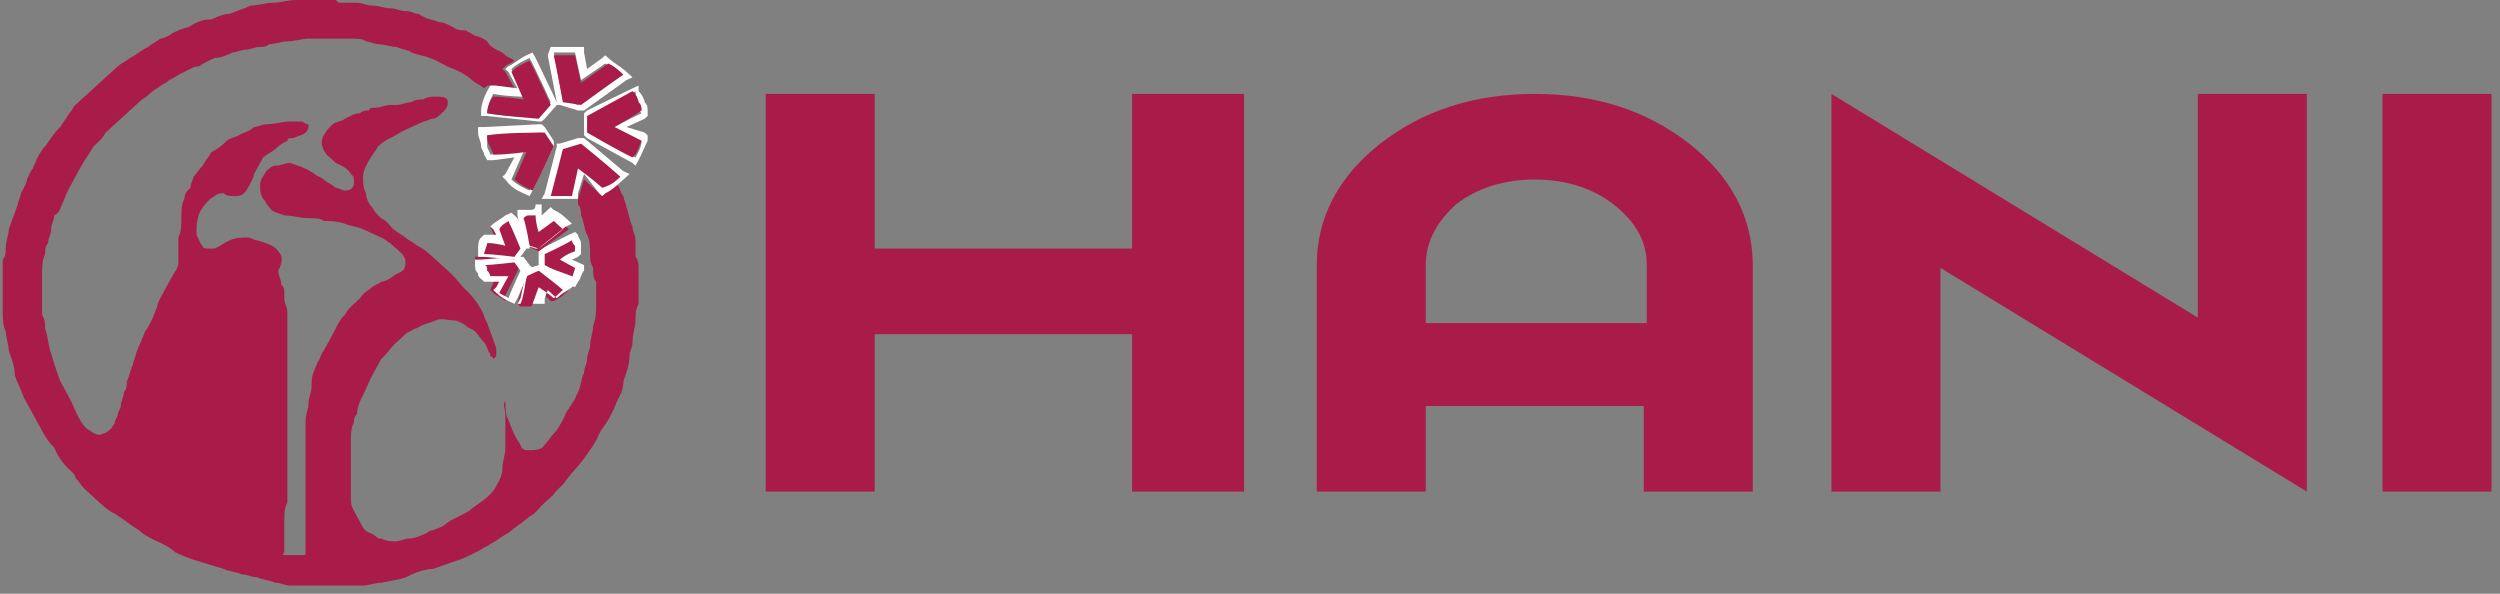 <svg xmlns="http://www.w3.org/2000/svg" width="240" height="57" viewBox="0 0 240 57" fill="none"><rect x="0" y="0" width="240" height="57" fill="#808080" stroke="none"/><path d="M83.973 32.082V47.194H73.509V9.015H83.973V23.862H108.679V9.015H119.433V47.194H108.679V32.082H83.973Z" fill="#A91C49"></path><path d="M136.873 38.975V47.194H126.409V25.453C126.409 20.946 128.444 16.969 132.513 13.787C136.583 10.605 141.524 9.015 147.337 9.015C153.15 9.015 158.091 10.605 162.161 13.787C166.23 16.969 168.264 20.946 168.264 25.453V47.194H157.801V38.975H136.873ZM158.091 30.756V25.453C158.091 23.067 156.929 21.211 154.894 19.62C152.859 18.029 150.243 17.234 147.337 17.234C144.43 17.234 141.814 18.029 139.78 19.62C138.036 21.211 136.873 23.067 136.873 25.453V31.021H158.091V30.756Z" fill="#A91C49"></path><path d="M186.285 25.718V47.194H175.821V9.015L210.991 30.491V9.015H221.455V47.194L186.285 25.718Z" fill="#A91C49"></path><path d="M239.185 9.015H228.721V47.194H239.185V9.015Z" fill="#A91C49"></path><path d="M57.813 18.825L57.523 18.56L56.07 17.234L55.488 19.09V19.62C55.779 19.885 55.779 20.416 55.779 20.681C56.07 21.211 56.07 22.006 56.36 22.537C56.651 23.067 56.651 23.862 56.651 24.393C56.651 24.923 56.651 25.188 56.941 25.718C56.941 26.249 56.941 26.779 57.232 27.044C57.232 27.839 57.232 28.37 57.232 29.165C57.232 29.96 57.232 30.491 56.941 31.286C56.941 31.816 56.651 32.612 56.651 33.142C56.651 33.672 56.36 33.938 56.36 34.468C56.36 34.998 56.07 35.263 56.07 35.794C55.779 36.324 55.779 37.119 55.488 37.65C55.198 38.18 55.198 38.445 54.907 38.71C54.907 38.975 54.616 38.975 54.616 39.24C54.326 39.505 54.326 39.771 54.035 40.301C53.744 40.831 53.454 41.361 53.163 41.627C52.872 41.892 52.582 42.422 52.291 42.687C52 43.217 51.419 43.217 50.547 43.217C50.256 43.217 49.966 42.952 49.966 42.687C49.384 41.892 49.094 41.096 48.803 40.301C48.512 39.771 48.512 38.975 48.512 38.445C48.222 38.975 48.512 39.24 48.512 39.771V40.036C48.512 40.301 48.512 40.566 48.512 40.831C48.512 41.627 48.512 42.157 48.512 42.952C48.512 43.748 48.222 44.278 48.222 45.073C48.222 45.604 47.931 46.134 47.64 46.664C47.35 47.194 47.059 47.459 46.769 47.725C46.187 48.255 45.606 48.52 45.025 49.05C44.153 49.581 43.281 49.846 42.699 50.376C42.409 50.641 42.118 50.641 41.537 50.906C41.246 50.906 40.955 51.171 40.955 51.171C40.374 51.437 39.793 51.702 39.211 51.702C38.921 51.702 38.339 51.967 38.049 51.967C37.467 51.967 37.177 51.967 36.595 51.702C36.305 51.702 36.305 51.702 36.014 51.437C35.723 51.172 35.142 51.172 34.851 50.641C34.561 50.111 34.27 49.581 33.979 49.05C33.689 48.52 33.689 48.255 33.689 47.725C33.689 47.194 33.689 46.929 33.689 46.399C33.689 45.869 33.689 45.338 33.689 44.543C33.689 44.278 33.689 44.013 33.689 43.483C33.689 42.952 33.689 42.422 33.689 42.157C33.689 41.627 33.689 41.096 33.979 40.566C33.979 40.301 33.979 40.036 34.27 39.771C34.27 39.24 34.561 38.445 34.851 37.915C35.142 37.384 35.433 36.589 35.723 36.059C36.014 35.528 36.305 34.998 36.595 34.468C37.177 33.938 37.467 33.407 38.049 32.877C38.339 32.612 38.63 32.347 38.921 32.082C39.211 31.816 39.502 31.816 39.793 31.551C40.083 31.551 40.374 31.286 40.374 31.286C40.955 31.021 41.246 31.021 41.827 30.756C42.409 30.491 42.99 30.756 43.571 30.756C43.862 30.756 44.443 31.021 44.734 31.286C45.025 31.551 45.315 31.551 45.606 31.816C45.897 32.082 46.187 32.612 46.478 32.877C46.769 33.142 46.769 33.672 47.059 33.938C47.059 33.938 47.059 33.938 47.059 34.203C47.059 34.203 47.35 34.203 47.35 34.468L47.64 34.203C47.64 33.938 47.64 33.672 47.64 33.407C47.35 32.612 47.059 31.816 46.769 31.021C46.478 30.491 46.478 30.226 46.187 29.695C45.897 29.165 45.315 28.37 44.734 27.839C44.153 27.309 43.862 26.779 43.281 26.249C42.99 25.983 42.699 25.718 42.409 25.453C42.118 25.188 41.827 24.923 41.537 24.658C41.246 24.393 40.665 23.862 40.083 23.597C39.793 23.332 39.211 23.067 38.921 22.802C38.63 22.537 38.049 22.271 37.758 22.006C37.467 21.741 37.177 21.211 36.595 20.946C36.305 20.681 36.014 20.416 35.723 19.885C35.433 19.62 35.142 19.09 35.142 18.56C34.851 18.029 34.851 17.499 34.851 16.969C34.851 16.439 35.142 15.908 35.433 15.378C35.723 14.848 36.014 14.582 36.305 14.052C36.595 13.787 36.886 13.522 37.467 13.257C38.049 12.992 38.339 12.727 38.921 12.461C39.502 12.196 40.083 11.931 40.665 11.666C40.955 11.666 41.246 11.401 41.537 11.401C41.827 11.401 42.118 11.136 42.409 10.871C42.699 10.605 42.99 10.34 42.99 9.81C42.99 9.28 42.409 9.28 41.827 9.28C41.537 9.28 40.955 9.28 40.665 9.545C40.374 9.545 39.793 9.545 39.502 9.81C38.921 9.81 38.63 10.075 38.049 10.075C37.758 10.075 37.758 10.075 37.467 10.075C36.886 10.075 36.595 10.34 36.014 10.34C35.723 10.34 35.433 10.34 35.433 10.605C35.142 10.605 34.851 10.605 34.561 10.871C33.979 10.871 33.689 11.136 33.108 11.401C32.817 11.666 32.236 11.666 31.945 11.931C31.654 12.196 31.363 12.461 31.073 12.992C30.782 13.522 30.782 14.052 31.363 14.848C31.654 15.113 31.945 15.378 32.236 15.643C32.817 15.908 33.398 16.173 33.689 16.704C33.979 16.969 33.979 16.969 33.979 17.499C33.979 18.029 33.689 18.294 33.108 18.294C32.817 18.294 32.526 18.029 32.236 18.029C31.945 17.764 31.363 17.499 31.073 17.234C30.782 16.969 30.491 16.969 30.201 16.704C29.038 15.908 28.457 15.908 27.876 15.643C27.294 15.643 27.004 15.908 26.422 15.908C26.132 15.908 25.841 16.173 25.55 16.439C25.26 16.969 24.969 17.234 24.969 17.764C24.969 18.294 24.969 18.56 25.26 19.09C25.55 19.355 25.55 19.62 25.841 19.885C26.132 20.416 26.713 20.416 27.294 20.681C28.166 20.681 28.748 20.946 29.619 20.946C30.201 20.946 30.782 20.946 31.073 21.211C31.654 21.211 32.236 21.211 33.108 21.476C33.689 21.741 34.27 21.741 34.851 22.006C35.433 22.271 36.014 22.537 36.595 22.802C37.177 23.067 37.758 23.597 38.339 24.128C38.63 24.393 38.921 24.658 38.921 25.188C38.921 25.453 38.921 25.718 38.63 25.983C38.339 26.249 38.049 26.249 37.758 26.514C37.467 26.779 36.886 27.044 36.595 27.044C36.305 27.309 36.014 27.309 35.723 27.574C35.433 27.839 34.851 28.105 34.561 28.635C34.27 28.9 34.27 28.9 33.979 29.165C33.689 29.43 33.398 29.695 33.108 30.226C32.526 30.756 32.236 31.551 31.945 32.082C31.654 32.612 31.363 33.142 31.073 33.672C30.782 33.938 30.782 34.468 30.491 34.733C30.491 34.998 30.201 35.263 30.201 35.528C29.91 36.059 29.91 36.589 29.91 37.119C29.91 37.65 29.619 38.18 29.619 38.71C29.619 39.24 29.329 39.771 29.329 40.566C29.329 41.096 29.329 41.361 29.329 41.892C29.329 42.157 29.329 42.422 29.329 42.952C29.329 43.483 29.329 44.013 29.329 44.543C29.329 44.808 29.329 44.808 29.329 45.073C29.329 45.604 29.329 46.134 29.329 46.664C29.329 46.929 29.329 47.194 29.329 47.194V47.459V47.725C29.329 48.255 29.329 48.52 29.329 49.05C29.329 49.316 29.329 49.581 29.329 49.846C29.329 50.111 29.329 50.641 29.329 50.906C29.329 51.437 29.329 51.702 29.329 52.232C29.329 52.497 29.329 52.762 29.329 53.027C29.329 53.292 29.329 53.292 29.038 53.292C28.457 53.292 28.166 53.292 27.585 53.292H27.294C27.004 53.292 27.294 53.027 27.294 53.027C27.294 52.497 27.294 51.967 27.294 51.437C27.294 50.906 27.294 50.376 27.294 49.846C27.294 49.316 27.294 48.785 27.585 48.255C27.585 47.99 27.585 47.725 27.585 47.194C27.585 46.664 27.585 45.869 27.585 45.338C27.585 45.073 27.585 44.543 27.585 44.278C27.585 44.013 27.585 43.748 27.585 43.483C27.585 43.217 27.585 42.687 27.585 42.422C27.585 42.157 27.585 41.627 27.585 41.361C27.585 41.096 27.585 41.096 27.585 40.831C27.585 40.301 27.585 39.771 27.585 39.24C27.585 38.71 27.585 38.445 27.585 37.915C27.585 37.65 27.585 37.384 27.585 37.119C27.585 36.589 27.585 36.324 27.585 35.794C27.585 35.528 27.585 35.263 27.585 34.733C27.585 34.203 27.585 33.938 27.585 33.407C27.585 33.142 27.585 32.877 27.585 32.612C27.585 32.082 27.585 31.551 27.585 31.021C27.585 30.756 27.585 30.491 27.585 29.96C27.585 29.43 27.294 29.165 27.294 28.635C27.294 28.37 27.294 28.37 27.294 28.105C27.294 27.839 27.294 27.574 27.004 27.309C27.004 26.779 26.713 26.514 26.713 25.983C27.294 24.923 27.004 24.393 26.713 24.128C26.422 23.597 25.55 23.332 24.678 23.067C24.388 23.067 24.097 22.802 23.806 22.802C23.225 22.802 22.644 22.802 22.062 23.067C21.481 23.332 21.19 23.597 20.609 23.862C20.609 23.862 20.318 23.862 20.028 23.862C19.737 23.862 19.447 23.862 19.447 23.597C19.156 23.332 19.156 23.067 18.865 22.537C18.865 21.741 18.865 21.211 19.156 20.416C19.447 19.885 20.028 19.09 20.609 18.825C20.9 18.56 21.19 18.56 21.481 18.56C21.772 18.825 22.062 18.825 22.644 18.825C23.225 18.825 23.516 18.56 23.806 18.029C24.097 17.499 24.388 16.969 24.388 16.704C24.678 16.173 24.969 15.643 25.26 15.113C25.55 14.848 26.132 14.582 26.422 14.317C26.713 14.052 27.004 13.787 27.585 13.522C27.585 13.257 27.876 13.257 28.166 13.257C28.748 12.992 29.038 12.992 29.329 12.727C29.619 12.461 29.619 12.196 29.619 11.931C29.329 11.931 29.038 11.666 29.038 11.666C28.748 11.666 28.457 11.666 27.876 11.666C27.004 11.666 26.422 11.931 25.55 11.931C25.26 11.931 24.678 12.196 24.388 12.196C23.806 12.727 23.225 12.727 22.934 12.992C22.353 13.257 22.062 13.257 21.772 13.522C21.19 14.052 20.9 14.317 20.318 14.582C20.028 15.113 19.737 15.378 19.447 15.908C19.156 16.173 18.865 16.704 18.575 16.969C18.575 17.234 18.284 17.499 18.284 18.029C17.993 18.294 17.703 18.56 17.703 19.09C17.412 19.62 17.412 20.15 17.412 20.946C17.412 21.476 17.412 22.271 17.121 22.802C17.121 23.067 17.121 23.332 17.121 23.597C17.121 24.128 17.121 24.658 17.121 25.188C17.121 25.718 16.831 25.983 16.54 26.514C16.249 27.044 15.959 27.574 15.668 28.105C15.377 28.635 15.087 29.165 15.087 29.43C14.796 30.226 14.505 31.021 13.924 31.816C13.633 32.612 13.343 33.142 13.052 33.938C13.052 34.203 12.761 34.733 12.761 34.998C12.471 35.528 12.471 36.059 12.18 36.589C12.18 36.854 12.18 37.384 11.889 37.65C11.889 38.18 11.599 38.445 11.599 38.975C11.599 39.24 11.308 39.505 11.308 39.771C11.308 40.036 11.017 40.301 11.017 40.566C11.017 40.831 10.727 40.831 10.727 41.096C10.436 41.361 10.145 41.627 9.855 41.627C9.564 41.892 8.983 41.627 8.692 41.361C8.111 41.096 7.82 40.566 7.529 40.036C7.239 39.505 6.948 38.71 6.657 38.18C6.367 37.65 6.076 37.119 5.785 36.589C5.495 35.794 5.204 34.998 4.913 33.938C4.623 33.142 4.623 32.347 4.332 31.551C4.332 31.021 4.332 30.756 4.042 30.226C4.042 29.695 4.042 29.165 4.042 28.635C4.042 27.839 4.042 27.044 4.042 26.249C4.042 25.718 4.042 24.923 4.332 24.393C4.332 24.128 4.332 23.597 4.623 23.332C4.623 22.802 4.913 22.537 4.913 22.006C4.913 21.476 5.204 21.211 5.204 20.681C5.785 20.416 5.785 19.885 6.076 19.355C6.367 18.56 6.657 18.029 6.948 17.499C7.239 16.969 7.529 16.439 7.82 15.908C8.111 15.378 8.692 14.582 8.983 14.052C9.564 13.522 9.855 13.257 10.145 12.727C10.727 12.196 11.308 11.666 11.889 11.136C12.471 10.605 13.052 10.075 13.633 9.545C14.215 9.28 14.505 8.75 15.087 8.484C15.377 8.219 15.959 7.954 16.249 7.689C16.831 7.424 17.121 7.159 17.703 6.894C18.284 6.628 18.575 6.363 19.156 6.363C19.447 6.098 20.028 5.833 20.609 5.568C21.19 5.568 21.772 5.303 22.353 5.038C22.644 5.038 23.225 4.772 23.516 4.772C24.097 4.772 24.388 4.507 24.969 4.507C25.26 4.507 25.55 4.507 25.841 4.242C26.422 4.242 27.004 3.977 27.585 3.977C28.166 3.977 29.038 3.712 29.619 3.712C30.201 3.712 30.782 3.712 31.654 3.712C31.945 3.712 32.526 3.712 32.817 3.712C33.108 3.712 33.398 3.712 33.689 3.712C34.27 3.712 34.851 3.712 35.142 3.977C35.433 3.977 36.014 4.242 36.305 4.242C36.886 4.242 37.467 4.507 38.049 4.507C38.63 4.772 39.211 4.772 39.502 5.038C40.083 5.303 40.665 5.303 41.246 5.568C42.118 5.833 42.699 6.363 43.571 6.628C44.153 6.894 44.734 7.159 45.315 7.689C45.606 7.954 46.187 8.219 46.478 8.484L46.769 8.219H47.35L49.384 8.484L48.512 6.894L48.222 6.628L48.512 6.363C48.803 6.098 49.094 6.098 49.384 5.833C49.094 5.568 48.803 5.568 48.512 5.303L48.222 5.038C47.64 4.772 47.059 4.507 46.769 3.977C46.478 3.712 45.897 3.447 45.606 3.447C45.315 3.182 45.025 3.182 44.734 2.917C44.443 2.917 43.862 2.917 43.571 2.651C42.99 2.386 42.699 2.121 42.118 2.121C41.537 1.856 40.955 1.856 40.665 1.591C40.374 1.591 40.374 1.326 40.083 1.326C39.793 1.326 39.502 1.061 38.921 1.061C38.339 1.061 38.049 0.795 37.467 0.795C36.886 0.795 36.305 0.53 35.723 0.53C35.142 0.53 34.851 0.265 34.27 0.265C33.689 0.265 33.108 0.265 32.526 0.265C32.236 0 32.236 0 32.236 0C31.654 0 31.073 0 30.491 0C30.201 0 29.91 0 29.619 0C29.329 0 28.748 0 28.457 0C27.585 0 27.004 0.265 26.132 0.265C25.55 0.265 24.678 0.53 24.097 0.53C23.516 0.795 22.644 1.061 22.062 1.326C21.481 1.326 20.9 1.591 20.318 1.856C19.447 1.856 18.865 2.121 17.993 2.651C17.703 2.651 17.121 2.917 16.54 3.182C16.249 3.447 15.668 3.712 15.377 3.712C15.087 3.977 14.505 4.242 14.215 4.507C13.633 4.772 13.052 5.303 12.471 5.568C12.18 5.833 11.599 6.098 11.308 6.363C10.727 6.894 10.145 7.424 9.564 7.954C8.983 8.484 8.401 9.015 8.111 9.28C7.82 9.545 7.529 9.81 7.239 10.075C6.948 10.34 6.948 10.605 6.657 10.871C6.367 11.401 6.076 11.666 5.785 12.196C5.204 12.727 4.913 13.257 4.332 14.052C4.042 14.317 3.751 14.848 3.46 15.378C3.46 15.643 3.17 15.908 3.17 16.173C2.879 16.439 2.879 16.704 2.588 17.234C2.588 17.499 2.298 18.029 2.007 18.56C2.007 18.825 1.716 19.355 1.716 19.62C1.426 20.416 1.135 21.211 0.844 22.006C0.844 22.537 0.554 23.067 0.554 23.862C0.554 24.128 0.554 24.658 0.263 24.923C0.263 25.718 0.263 26.249 0.263 26.779C0.263 27.309 0.263 27.574 0.263 28.105C0.263 28.635 0.263 29.43 0.263 29.96C0.263 30.491 0.263 31.286 0.554 31.816C0.554 32.347 0.844 33.142 0.844 33.672C1.135 34.468 1.426 35.263 1.426 36.059C1.716 36.854 2.007 37.384 2.298 38.18C2.588 38.71 2.879 39.24 3.17 39.771C3.46 40.301 3.751 40.831 4.042 41.361C4.332 41.892 4.623 42.422 5.204 42.952C5.495 43.748 6.076 44.543 6.657 45.073C6.948 45.338 7.239 45.604 7.239 45.869C7.529 46.134 7.82 46.664 8.111 46.929C8.692 47.459 8.983 47.725 9.564 48.255C9.855 48.52 10.436 49.05 11.017 49.316C11.889 49.846 12.471 50.376 13.343 50.906C13.924 51.437 14.505 51.702 15.087 51.967C15.668 52.232 16.249 52.497 16.831 53.027C17.412 53.292 17.993 53.558 18.865 53.823C19.737 54.088 20.609 54.353 21.481 54.618C22.062 54.883 22.644 54.883 23.225 55.148C23.806 55.148 24.097 55.414 24.678 55.414C25.26 55.679 25.841 55.679 26.422 55.944C27.004 55.944 27.294 56.209 27.876 56.209C28.457 56.209 29.038 56.209 29.619 56.209C29.91 56.209 30.201 56.209 30.491 56.209C30.782 56.209 30.782 56.209 31.073 56.209C31.363 56.209 31.654 56.209 32.236 56.209H32.526C33.108 56.209 33.398 56.209 33.979 56.209C34.27 56.209 34.561 56.209 34.851 56.209C35.433 56.209 36.014 55.944 36.595 55.944C37.758 55.679 38.63 55.679 39.502 55.148C40.083 54.883 40.955 54.618 41.537 54.618C42.409 54.353 42.99 54.088 43.862 53.823C44.734 53.558 45.606 53.027 46.187 52.762C46.478 52.497 46.769 52.497 47.059 52.232C47.64 51.967 48.222 51.437 48.803 51.171C49.384 50.641 50.256 50.111 50.838 49.581C51.419 49.316 51.71 48.785 52.291 48.255C52.582 47.99 52.872 47.725 53.163 47.459C53.454 46.929 54.035 46.664 54.326 46.134C54.907 45.338 55.488 44.808 56.07 44.013C56.651 43.217 57.232 42.422 57.523 41.627C57.813 41.096 58.104 40.831 58.395 40.301C58.685 39.771 58.976 39.24 59.267 38.445C59.557 37.915 59.848 37.384 59.848 36.589C60.139 35.794 60.429 34.998 60.429 34.203C60.429 33.672 60.72 33.407 60.72 32.877C60.72 32.082 61.011 31.286 61.011 30.756C61.011 30.226 61.011 29.695 61.301 29.165C61.301 28.37 61.301 27.839 61.301 27.044C61.301 26.514 61.301 25.983 61.301 25.718C61.301 25.453 61.301 24.923 61.011 24.658C61.011 24.393 61.011 24.128 61.011 23.862C61.011 23.862 61.011 23.862 61.011 23.597C61.011 23.332 61.011 23.332 61.011 23.067C61.011 22.537 60.72 22.271 60.72 21.741C60.429 21.211 60.429 20.681 60.139 19.885C60.139 19.62 59.848 19.09 59.848 18.825C59.557 18.56 59.557 18.029 59.267 17.764C58.685 18.029 58.395 18.294 58.104 18.56L57.813 18.825Z" fill="#A91C49"></path><path d="M53.453 9.81L51.419 5.568L51.128 5.038L50.547 5.303C49.966 5.568 49.384 6.098 48.803 6.363L48.512 6.628L48.803 6.894L49.675 8.484L47.64 8.219H47.059L46.768 8.75C46.478 9.28 46.187 10.075 46.187 10.605V11.136H46.768L51.709 11.666H52L52.291 11.401L53.453 10.075L53.744 9.81H53.453ZM46.768 10.871C46.768 10.34 47.059 9.545 47.35 9.015C48.803 9.28 50.256 9.28 50.256 9.28L49.094 6.628C49.675 6.098 50.256 5.833 50.838 5.568C51.419 6.628 52.872 9.81 52.872 9.81L51.709 11.136C51.709 11.401 48.222 11.136 46.768 10.871Z" fill="white"></path><path d="M60.139 6.894C59.558 6.363 58.976 6.098 58.395 5.568L58.104 5.303L57.814 5.568L56.36 6.628L56.07 5.038V4.507H55.488C55.198 4.507 54.616 4.507 54.326 4.507C54.035 4.507 53.744 4.507 53.454 4.507H52.872L52.582 5.303L53.454 9.81V10.075H53.744L55.488 10.605H55.779H56.07L60.139 7.689L60.72 7.424L60.139 6.894ZM54.035 9.545C54.035 9.545 53.454 6.628 53.163 5.038C53.454 5.038 53.744 5.038 54.035 5.038C54.326 5.038 54.907 5.038 55.198 5.038C55.488 6.363 55.779 7.689 55.779 7.689L58.104 6.098C58.686 6.363 59.267 6.894 59.558 7.159C58.686 7.954 55.488 10.075 55.488 10.075L54.035 9.545Z" fill="white"></path><path d="M59.848 16.439L56.069 13.257H55.488L53.744 13.787H53.453V14.052L52.291 18.56L52 19.09H52.582C53.163 19.09 53.453 19.09 54.035 19.09C54.325 19.09 54.616 19.09 54.907 19.09H55.488V18.56L56.069 16.704L57.523 18.56L57.813 18.825L58.104 18.56C58.685 18.294 59.267 17.764 59.848 17.234L60.429 16.704L59.848 16.439Z" fill="white"></path><path d="M60.139 12.196L61.883 11.401L62.173 11.136V10.605C62.173 10.34 62.173 10.075 61.883 9.81C61.883 9.545 61.592 9.015 61.301 8.75V8.219L60.72 8.484L56.36 10.605L56.07 10.871V11.136V12.727V12.992L56.36 13.257L60.72 15.643L61.011 15.908L61.301 15.378C61.592 14.848 61.883 14.052 62.173 13.522V12.992L61.883 12.727L60.139 12.196ZM56.651 12.727V11.136C56.651 11.136 59.557 9.545 61.011 8.75C61.011 9.28 61.301 9.545 61.301 10.075C61.301 10.34 61.301 10.605 61.592 10.871C60.429 11.401 58.976 12.196 58.976 12.196L61.592 13.522C61.592 14.052 61.301 14.582 61.011 15.113C59.848 14.582 56.651 12.727 56.651 12.727Z" fill="white"></path><path d="M53.163 13.522L52.291 12.196L52 11.931H51.71L46.478 12.196H45.897V12.727C45.897 13.257 46.187 13.522 46.187 14.052C46.187 14.317 46.478 14.582 46.478 14.848L46.769 15.378H47.35L49.384 15.113L48.512 16.704L48.222 16.969L48.512 17.234C49.094 18.029 49.675 18.294 50.256 18.56L50.838 18.825L51.128 18.294L53.163 14.052V13.787V13.522ZM50.256 14.582C50.256 14.582 48.512 14.582 47.059 14.848C47.059 14.582 46.769 14.317 46.769 14.052C46.769 13.787 46.769 13.257 46.769 12.992C48.222 12.992 52 12.727 52 12.727L52.872 14.052C52.872 14.052 51.128 17.234 50.838 18.294C50.256 18.029 49.675 17.764 49.094 17.234L50.256 14.582Z" fill="white"></path><path d="M50.838 5.833C50.257 6.098 49.675 6.363 49.094 6.894L50.257 9.545C50.257 9.545 48.513 9.28 47.35 9.28C47.059 9.545 46.769 10.34 46.769 10.871C48.222 11.136 51.71 11.401 51.71 11.401L52.872 10.075C52.872 10.075 51.419 6.894 50.838 5.833Z" fill="#A91C49"></path><path d="M55.779 10.075C55.779 10.075 58.686 7.954 59.848 7.159C59.267 6.628 58.976 6.363 58.395 6.098L55.779 7.954C55.779 7.954 55.488 6.628 55.198 5.303C54.907 5.303 54.326 5.303 54.035 5.303C53.744 5.303 53.454 5.303 53.163 5.303C53.454 6.628 54.035 9.81 54.035 9.81L55.779 10.075Z" fill="#A91C49"></path><path d="M52.872 18.825C53.163 17.764 54.035 14.317 54.035 14.317L55.779 13.787C55.779 13.787 58.395 15.908 59.557 16.969C58.976 17.499 58.685 17.764 57.813 18.029C56.941 17.234 55.488 16.173 55.488 16.173L54.907 18.825C54.616 18.825 54.326 18.825 54.326 18.825C53.744 18.825 53.163 18.825 52.872 18.825Z" fill="#A91C49"></path><path d="M61.592 10.605C61.592 10.34 61.592 10.075 61.302 9.81C61.302 9.545 61.011 9.015 60.72 8.75C59.267 9.545 56.36 11.136 56.36 11.136V12.727C56.36 12.727 59.558 14.582 60.72 15.113C61.302 14.582 61.302 14.052 61.592 13.522L58.976 12.196C58.976 12.196 60.43 11.401 61.592 10.605Z" fill="#A91C49"></path><path d="M46.769 12.992C46.769 13.257 46.769 13.787 47.059 14.052C47.059 14.317 47.35 14.582 47.35 14.848C48.803 14.848 50.547 14.582 50.547 14.582L49.385 17.234C49.966 17.764 50.547 18.029 51.128 18.294C51.71 17.234 53.163 14.052 53.163 14.052L52.291 12.727C51.71 12.727 48.222 12.727 46.769 12.992Z" fill="#A91C49"></path><path d="M52 25.718V24.393L55.197 22.802L55.488 23.067C55.488 23.332 55.779 23.597 55.779 23.862C55.488 23.862 55.488 23.862 55.488 24.127V24.393L54.325 25.188L55.488 25.718V25.983C55.488 26.248 55.197 26.779 54.907 27.044L54.616 27.309L52 25.718Z" fill="#A91C49"></path><path d="M54.907 23.067C54.907 23.332 55.198 23.597 55.198 23.597C55.198 23.862 55.198 23.862 55.198 24.127C54.326 24.393 53.744 24.923 53.744 24.923L55.198 25.718C55.198 25.983 54.907 26.514 54.907 26.779C54.326 26.514 52.291 25.453 52.291 25.453V24.393C52.291 24.393 54.035 23.597 54.907 23.067ZM55.198 22.271L54.616 22.537L52 23.862L51.71 24.127V24.393V25.453V25.718L52 25.983L54.616 27.309L55.198 27.574L55.488 27.044C55.779 26.779 55.779 26.248 56.07 25.983V25.453L55.488 25.188L54.907 24.923L55.488 24.658L55.779 24.393V23.862C55.779 23.597 55.779 23.597 55.779 23.332C55.779 23.067 55.488 22.802 55.488 22.537L55.198 22.271Z" fill="white"></path><path d="M50.838 29.43C50.547 29.43 50.256 29.43 49.966 29.43L49.675 29.165L50.547 25.983L52 25.718L54.616 27.839L54.326 28.105C54.035 28.37 53.744 28.635 53.163 28.9H52.872L51.71 27.839L51.419 29.165H51.128C51.128 29.43 50.838 29.43 50.838 29.43Z" fill="#A91C49"></path><path d="M51.71 25.983C51.71 25.983 53.454 27.309 54.035 27.839C53.744 28.105 53.454 28.37 53.163 28.635C52.582 28.105 51.71 27.574 51.71 27.574L51.128 29.165H50.838C50.547 29.165 50.256 29.165 49.966 29.165C50.256 28.635 50.547 26.514 50.547 26.514L51.71 25.983ZM52 25.453H51.71L50.838 25.718H50.547V25.983L49.966 28.635L49.675 29.165H50.256C50.547 29.165 50.838 29.165 51.128 29.165C51.419 29.165 51.419 29.165 51.71 29.165H52.291V28.635L52.582 27.839L53.163 28.37L53.454 28.635L53.744 28.37C54.035 28.105 54.616 27.839 54.907 27.574L55.488 27.044L54.907 26.514L52 25.453Z" fill="white"></path><path d="M50.547 23.597L49.966 20.416H50.257C50.547 20.416 50.547 20.416 50.838 20.416C51.129 20.416 51.419 20.416 51.419 20.416H51.71L52 21.741L53.163 20.946H53.454C53.744 21.211 54.035 21.476 54.326 21.741L54.616 22.006L51.71 24.127L50.547 23.597Z" fill="#A91C49"></path><path d="M50.838 20.681C51.128 20.681 51.419 20.681 51.419 20.681C51.419 21.476 51.71 22.271 51.71 22.271L53.163 21.211C53.454 21.476 53.744 21.741 54.035 22.006C53.454 22.537 51.71 23.862 51.71 23.862L50.838 23.597C50.838 23.597 50.547 21.741 50.256 20.946C50.547 20.681 50.547 20.681 50.838 20.681ZM50.838 20.15C50.547 20.15 50.547 20.15 50.256 20.15H49.675V20.681L50.256 23.332V23.597H50.547L51.419 23.862H51.71L52 23.597L54.326 21.741L54.907 21.476L54.326 20.946C54.035 20.681 53.744 20.416 53.163 20.15L52.872 19.885L52.582 20.15L52 20.681V20.15V19.62H51.419C51.419 20.15 51.128 20.15 50.838 20.15Z" fill="white"></path><path d="M48.513 28.9C48.222 28.635 47.641 28.37 47.35 28.105L47.059 27.839L47.641 26.514H46.187V26.248C46.187 25.983 46.187 25.983 45.897 25.718C45.897 25.453 45.897 25.188 45.606 24.923V24.658L49.094 24.393L49.966 25.453L48.513 28.37V28.9Z" fill="#A91C49"></path><path d="M49.385 25.188L49.966 25.983C49.966 25.983 49.094 27.839 48.803 28.635C48.513 28.37 48.222 28.37 47.931 28.105L48.803 26.514C48.803 26.514 47.931 26.514 47.059 26.514C47.059 26.514 47.059 26.248 46.769 25.983C46.769 25.718 46.769 25.453 46.478 25.453C47.059 25.453 49.385 25.188 49.385 25.188ZM49.675 24.658H49.385L46.187 24.923H45.606V25.453C45.606 25.718 45.606 25.983 45.897 26.248C45.897 26.514 45.897 26.514 46.187 26.779L46.478 27.044H47.059H47.931L47.641 27.574L47.35 27.839L47.641 28.105C47.931 28.37 48.222 28.635 48.803 28.9L49.385 29.165L49.675 28.635L50.838 25.983L51.129 25.718L50.838 25.453L50.257 24.658H49.675Z" fill="white"></path><path d="M45.897 24.393V24.127C45.897 23.862 46.187 23.332 46.187 23.067V22.802L47.64 23.067L47.059 21.741L47.35 21.476C47.64 21.211 47.931 20.946 48.512 20.946L48.803 20.681L50.256 23.862L49.384 24.923L45.897 24.393Z" fill="#A91C49"></path><path d="M48.803 21.211C49.094 21.741 49.966 23.862 49.966 23.862L49.384 24.658C49.384 24.658 47.35 24.393 46.478 24.393C46.478 24.127 46.769 23.597 46.769 23.332C47.64 23.332 48.512 23.597 48.512 23.597L47.931 22.006C48.222 21.476 48.512 21.476 48.803 21.211ZM49.094 20.416L48.512 20.681C48.222 20.946 47.64 21.211 47.35 21.476L47.059 21.741L47.35 22.006L47.64 22.537H47.059H46.478L46.187 22.802C45.897 23.067 45.897 23.597 45.897 24.127V24.658H46.478L49.384 24.923H49.675L49.966 24.658L50.547 23.862H50.838V23.597L49.675 20.946L49.094 20.416Z" fill="white"></path></svg>